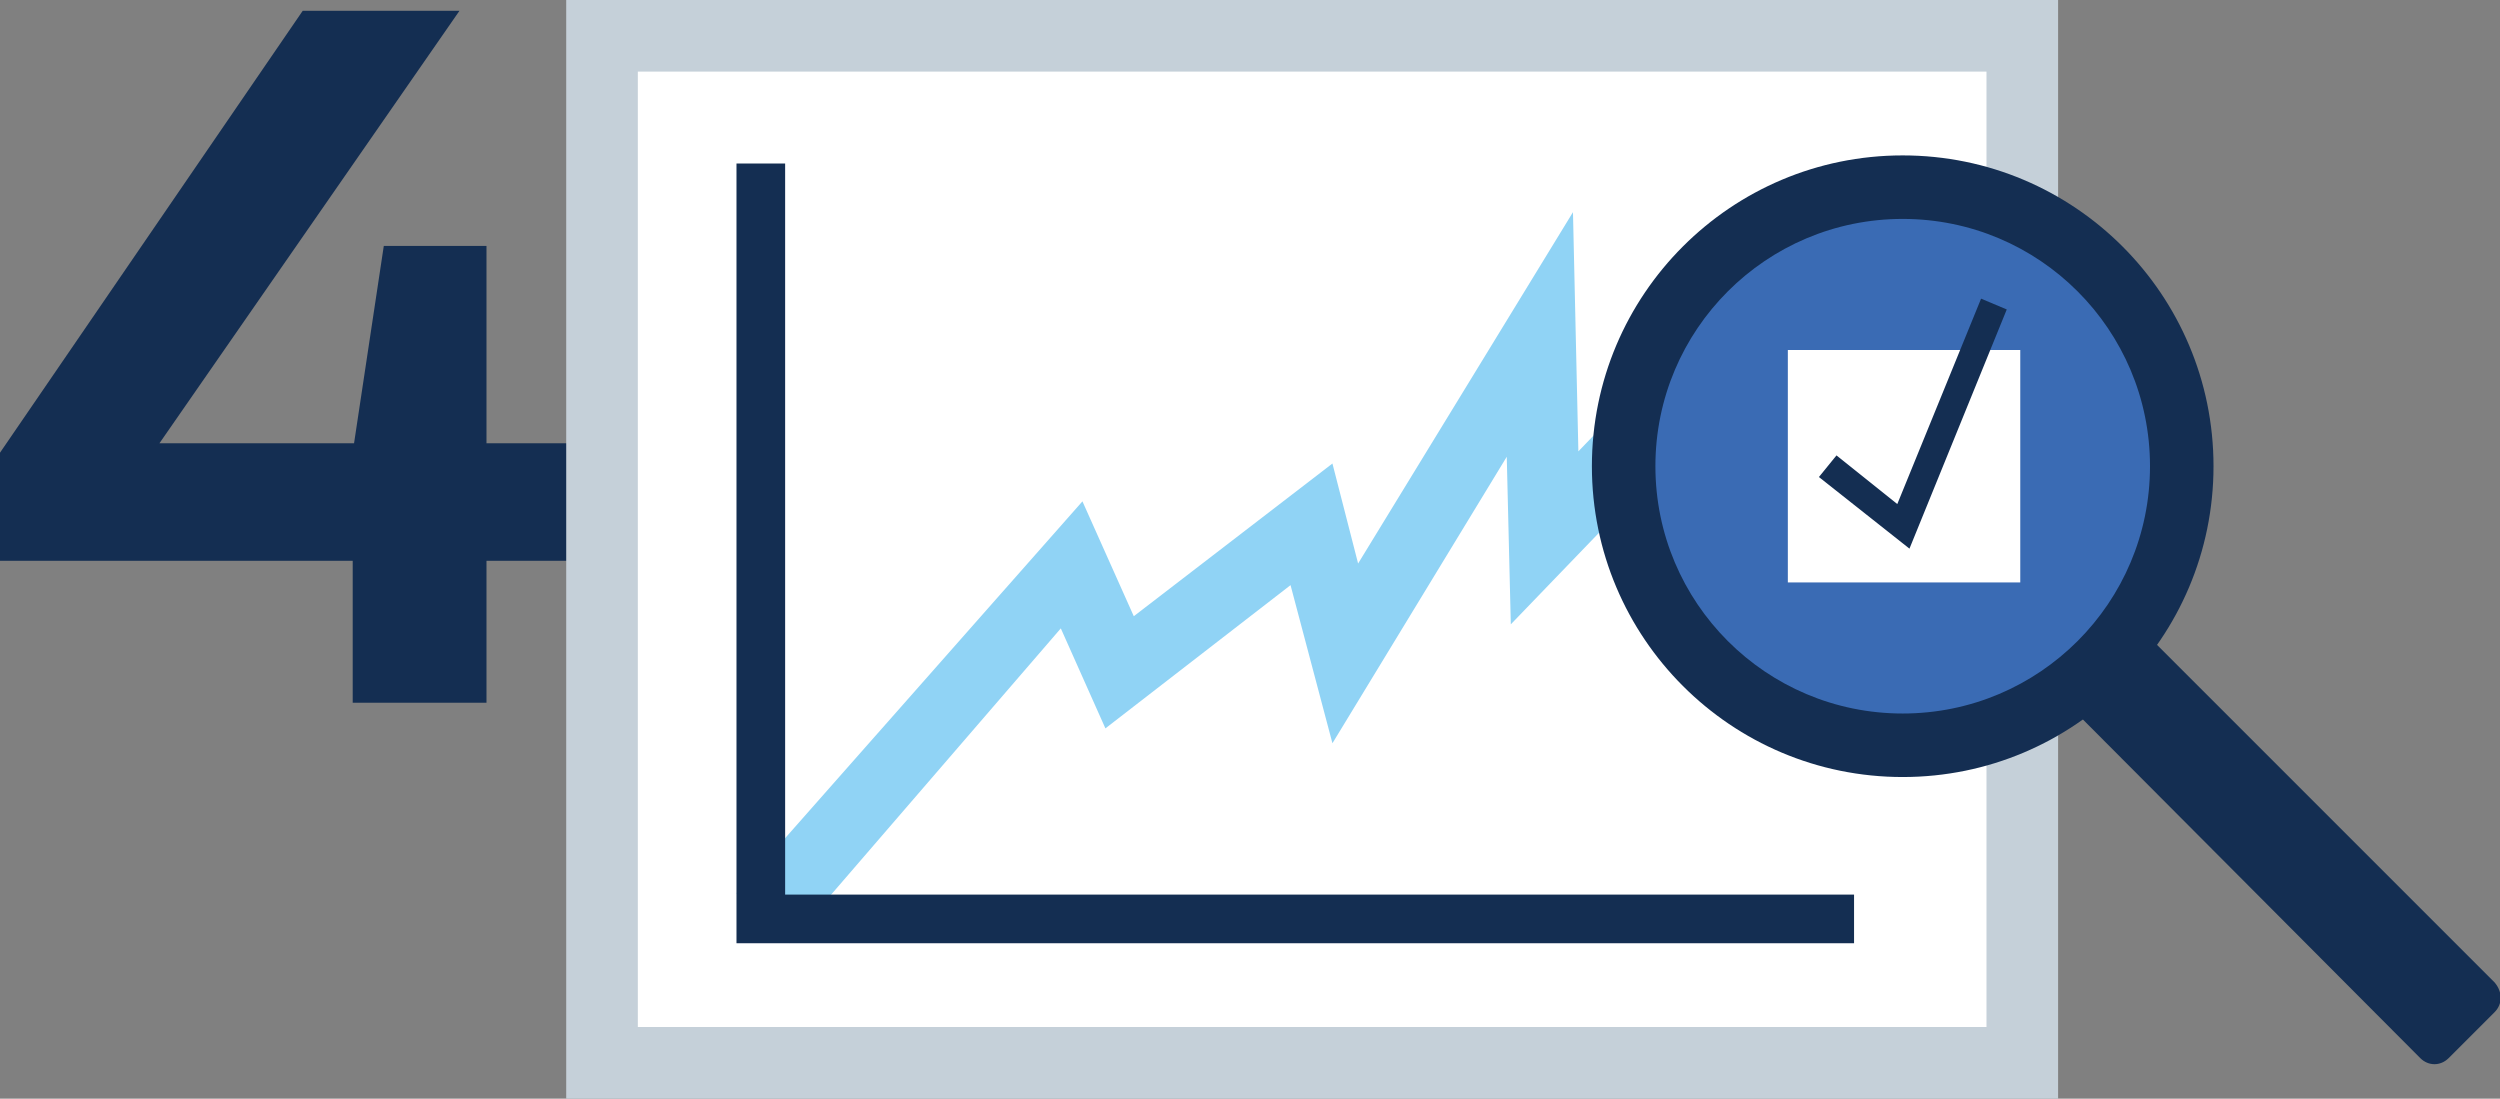 <?xml version="1.0" encoding="utf-8"?>
<!-- Generator: Adobe Illustrator 19.1.0, SVG Export Plug-In . SVG Version: 6.00 Build 0)  -->
<svg version="1.1" xmlns="http://www.w3.org/2000/svg" xmlns:xlink="http://www.w3.org/1999/xlink" x="0px" y="0px"
	 viewBox="0 0 185 81.3" style="enable-background:new 0 0 185 81.3;" xml:space="preserve">
<rect x="0" y="0" width="185" height="81.3" fill="#808080" stroke="none"/>
<style type="text/css">
	.st0{opacity:0.5;}
	.st1{fill:#F0F0F0;stroke:#ED1E79;stroke-width:0.5;stroke-miterlimit:10;}
	.st2{display:none;}
	.st3{display:inline;}
	.st4{fill:#DDDDDD;}
	.st5{fill:#F3F3F3;}
	.st6{fill:#BDA3E1;}
	.st7{fill:#3A6BB4;}
	.st8{fill:#FFFFFF;}
	.st9{fill:#D3DBE2;}
	.st10{fill:#E1E6EB;}
	.st11{fill:#C5D0D9;}
	.st12{fill:#F0F2F5;}
	.st13{fill:#142E52;}
	.st14{fill:#4885DE;}
	.st15{fill:#207E8F;}
	.st16{fill:#00697A;}
	.st17{fill:#DDF3F3;}
	.st18{fill:#A2D7D4;}
	.st19{fill:#90D3F5;}
	.st20{fill:#5EA9C6;}
	.st21{fill:#5DAAC7;}
	.st22{fill:none;}
	.st23{fill:none;stroke:#FFFFFF;stroke-linecap:round;stroke-miterlimit:10;}
	.st24{fill:#2A2E34;}
	.st25{fill:#4885DE;stroke:#4885DE;stroke-linecap:round;stroke-linejoin:round;stroke-miterlimit:10;}
	.st26{fill:none;stroke:#FFFFFF;stroke-linecap:round;stroke-linejoin:round;stroke-miterlimit:10;}
</style>
<g id="Layer_1">
</g>
<g id="Layer_4" class="st2">
</g>
<g id="Layer_2">
	<g>
		<g>
			<path class="st13" d="M0,33.5L22.4,0.8H34l-22.2,32h14.4l2.2-14.6h7.6v14.6h8.1v8.7h-8.1V52h-9.9V41.5H0V33.5z"/>
		</g>
		<g>
			<g>
				<rect x="44.5" y="2.6" class="st8" width="105.1" height="76"/>
				<path class="st11" d="M152.3,81.3H41.9V0h110.4V81.3z M47.2,76H147V5.3H47.2V76z"/>
				<polyline class="st8" points="64.3,57.7 79.3,41.8 82.9,49.7 97.1,38.8 99.6,48.4 114,24.7 114.3,39.8 136.2,17 				"/>
				<polygon class="st19" points="58.4,69.8 54.5,66.1 80.1,37.1 83.9,45.6 98.6,34.3 100.5,41.7 116.4,15.7 116.8,33.4 134.3,15.2 
					138.1,18.9 111.8,46.2 111.5,33.8 98.6,55 95.5,43.3 81.8,53.9 78.5,46.5 				"/>
				<polygon class="st13" points="137.2,69.8 54.5,69.8 54.5,12.1 58.1,12.1 58.1,66.2 137.2,66.2 				"/>
			</g>
			<g>
				<path class="st13" d="M184.6,74.9l-3.4,3.4c-0.6,0.6-1.5,0.6-2.1,0L152,51.1c-0.6-0.6-0.6-1.5,0-2.1l3.4-3.4
					c0.6-0.6,1.5-0.6,2.1,0l27.1,27.1C185.2,73.4,185.2,74.3,184.6,74.9z"/>
				<circle class="st13" cx="140.8" cy="34.5" r="23"/>
				<circle class="st7" cx="140.8" cy="34.5" r="18.3"/>
				<rect x="132.3" y="25.9" class="st8" width="17.2" height="17.2"/>
				<polygon class="st13" points="141.3,40.6 134.6,35.3 135.9,33.7 140.4,37.3 146.6,22.1 148.5,22.9 				"/>
			</g>
		</g>
	</g>
</g>
<g id="Info">
</g>
</svg>
